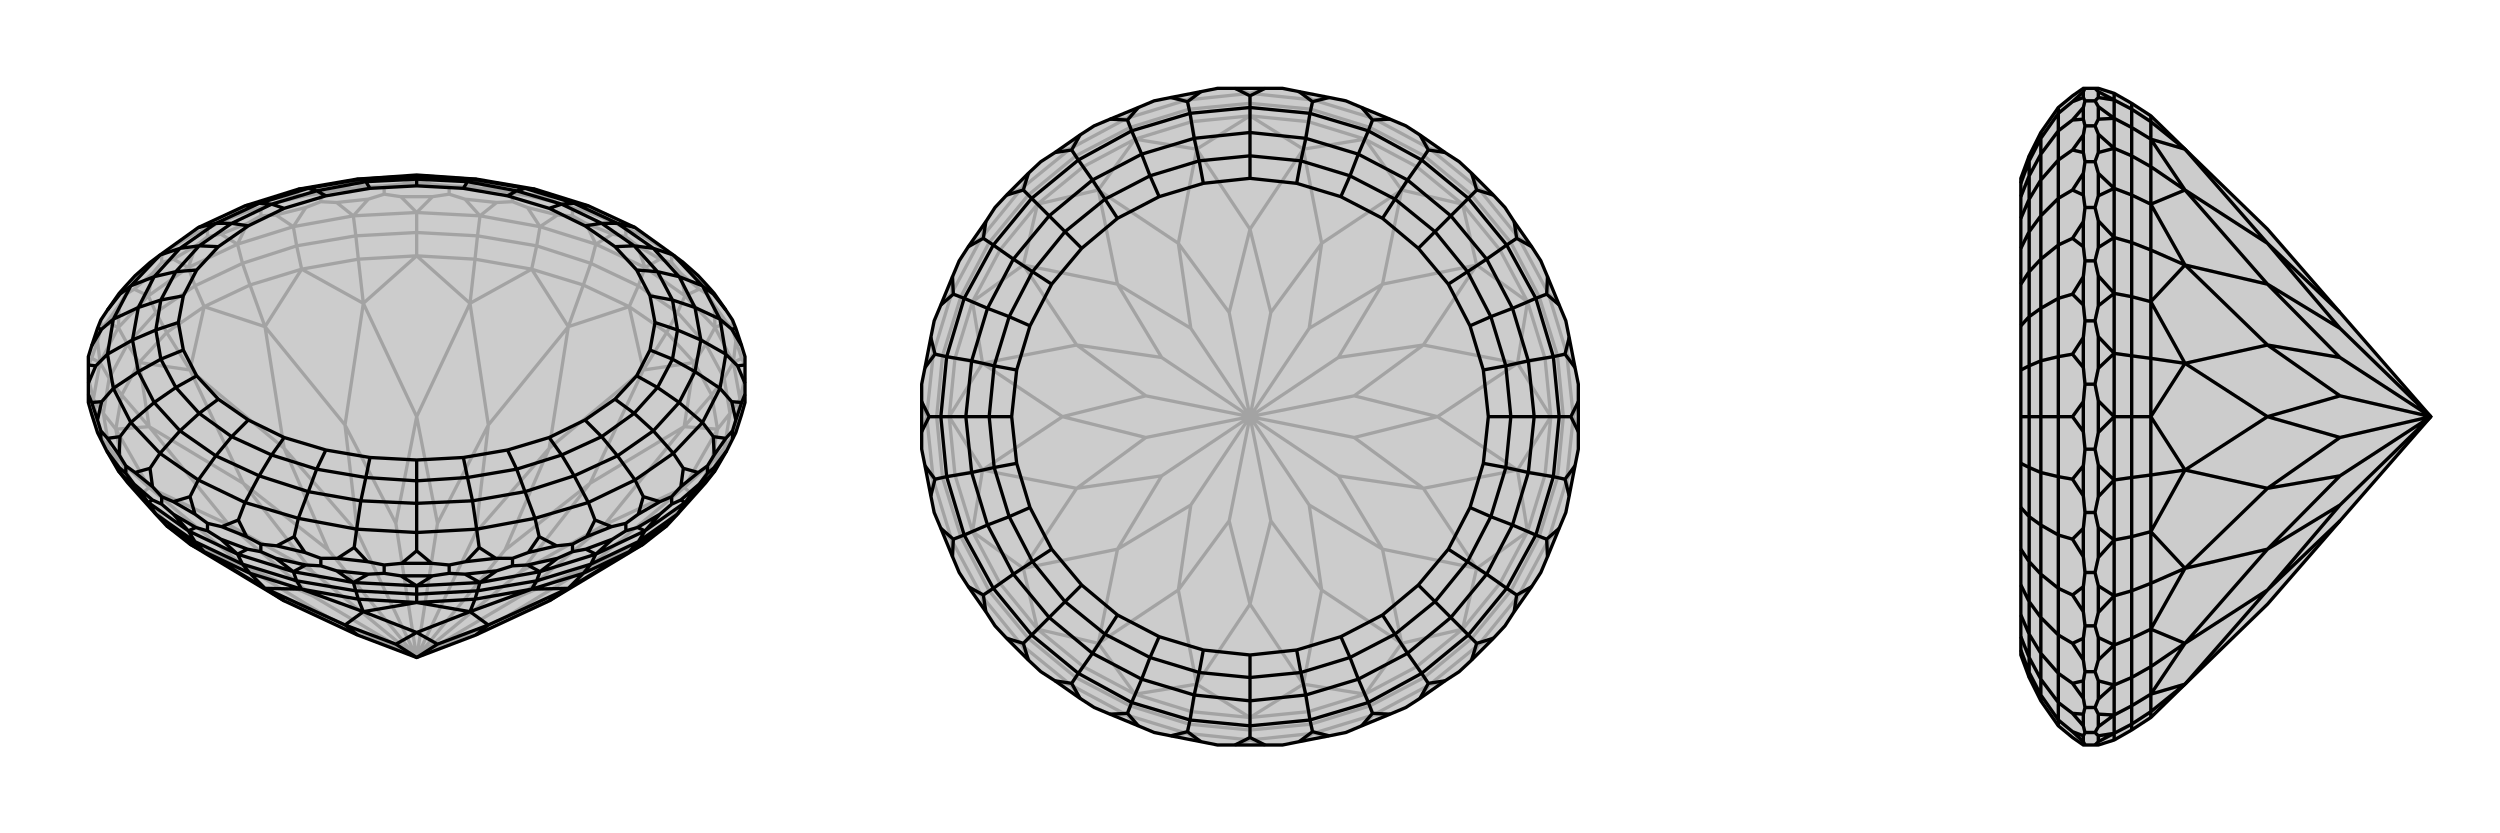 <svg xmlns="http://www.w3.org/2000/svg" viewBox="0 0 3000 1000">
    <g stroke="currentColor" stroke-width="4" fill="none" transform="translate(0 -51)">
        <path fill="currentColor" stroke="none" fill-opacity=".2" d="M238,324L294,298L358,278L428,266L500,261L572,266L642,278L706,298L762,324L808,357L820,366L838,382L849,394L857,403L871,423L879,435L883,445L890,466L894,479L894,489L894,511L894,524L894,534L890,548L883,570L879,578L872,592L858,616L847,630L813,668L800,682L772,704L659,772L571,813L500,840L429,813L341,772L228,704L200,682L187,668L153,630L142,616L128,592L121,578L117,570L110,548L106,534L106,524L106,511L106,489L106,479L110,466L117,445L121,435L129,423L143,403L151,394L162,382L180,366L192,357z" />
<path stroke-opacity=".2" d="M238,324L228,332M294,298L286,305M358,278L353,284M428,266L425,271M500,261L500,267M572,266L575,271M642,278L647,284M706,298L714,305M762,324L772,332M180,366L183,365M228,332L208,347M228,332L234,331M286,305L266,317M286,305L296,305M353,284L332,294M353,284L366,286M425,271L405,279M425,271L441,275M500,267L482,272M500,267L518,272M575,271L559,275M575,271L595,279M647,284L634,286M647,284L668,294M714,305L704,305M714,305L734,317M772,332L766,331M772,332L792,347M820,366L817,365M766,331L751,325M792,347L806,357M766,331L792,347M817,365L806,357M817,365L838,382M806,357L806,366M849,394L849,404M879,435L879,445M121,435L121,445M183,365L194,357M162,382L183,365M151,394L151,404M208,347L194,357M234,331L249,325M208,347L234,331M194,357L194,366M266,317L249,325M296,305L313,300M266,317L296,305M249,325L249,335M332,294L313,300M366,286L385,283M332,294L366,286M313,300L313,310M405,279L385,283M441,275L461,274M405,279L441,275M385,283L385,293M482,272L461,274M518,272L539,274M482,272L518,272M461,274L461,284M559,275L539,274M595,279L615,283M559,275L595,279M539,274L539,284M634,286L615,283M668,294L687,300M634,286L668,294M615,283L615,293M704,305L687,300M734,317L751,325M704,305L734,317M751,325L751,335M687,300L687,310M751,335L765,346M751,335L735,332M687,310L669,309M687,310L703,319M615,293L596,294M615,293L633,300M539,284L519,287M539,284L558,290M461,284L442,290M461,284L481,287M385,293L367,300M385,293L404,294M313,310L297,319M313,310L331,309M249,335L235,346M249,335L265,332M194,366L183,379M194,366L208,362M151,404L143,417M151,404L161,398M121,445L117,460M121,445L128,438M106,489L110,481M894,489L890,481M879,445L872,438M879,445L883,460M849,404L839,398M849,404L857,417M806,366L792,362M806,366L817,379M765,346L792,362M765,346L774,372M792,362L774,372M735,332L703,319M735,332L715,344M703,319L715,344M669,309L633,300M669,309L648,323M633,300L648,323M596,294L558,290M596,294L576,310M558,290L576,310M519,287L481,287M519,287L500,306M481,287L500,306M442,290L404,294M442,290L424,310M404,294L424,310M367,300L331,309M367,300L352,323M331,309L352,323M297,319L265,332M297,319L285,344M265,332L285,344M235,346L208,362M235,346L226,372M208,362L226,372M183,379L161,398M183,379L178,406M161,398L178,406M143,417L128,438M143,417L142,444M128,438L142,444M117,460L110,481M117,460L120,486M110,481L120,486M106,504L112,530M106,526L112,530M110,548L120,574M117,570L120,574M883,570L880,574M890,548L880,574M894,526L888,530M894,504L888,530M890,481L883,460M890,481L880,486M883,460L880,486M872,438L857,417M872,438L858,444M857,417L858,444M839,398L817,379M839,398L822,406M817,379L822,406M774,372L715,344M715,344L648,323M715,344L709,367M648,323L576,310M648,323L644,346M576,310L500,306M576,310L573,334M500,306L424,310M500,306L500,330M424,310L352,323M424,310L427,334M352,323L285,344M352,323L356,346M285,344L226,372M285,344L291,367M226,372L178,406M226,372L234,394M178,406L142,444M178,406L187,426M142,444L120,486M142,444L153,464M120,486L112,530M120,486L131,505M112,530L120,574M112,530L124,547M120,574L142,616M120,574L131,589M858,616L880,574M880,574L888,530M880,574L869,589M888,530L880,486M888,530L876,547M880,486L858,444M880,486L869,505M858,444L822,406M858,444L847,464M774,372L822,406M774,372L766,394M822,406L813,426M709,367L766,394M709,367L644,346M709,367L700,393M644,346L573,334M644,346L638,374M573,334L500,330M573,334L570,362M500,330L427,334M500,330L500,358M427,334L356,346M427,334L430,362M356,346L291,367M356,346L362,374M291,367L234,394M291,367L300,393M234,394L187,426M234,394L245,419M187,426L153,464M187,426L200,450M153,464L131,505M153,464L167,486M131,505L124,547M131,505L146,525M124,547L131,589M124,547L139,566M131,589L153,630M131,589L146,606M153,630L167,646M847,630L869,589M847,630L833,646M869,589L876,547M869,589L854,606M876,547L869,505M876,547L861,566M869,505L847,464M869,505L854,525M847,464L813,426M847,464L833,486M766,394L813,426M766,394L755,419M813,426L800,450M700,393L755,419M700,393L638,374M700,393L682,443M570,362L638,374M570,362L500,358M570,362L564,415M430,362L500,358M430,362L362,374M430,362L436,415M300,393L362,374M300,393L245,419M300,393L318,443M200,450L245,419M200,450L167,486M200,450L228,495M146,525L167,486M146,525L139,566M146,525L179,563M146,606L139,566M146,606L167,646M146,606L179,636M200,682L167,646M800,682L833,646M854,606L833,646M854,606L861,566M854,606L821,636M854,525L861,566M854,525L833,486M854,525L821,563M800,450L833,486M800,450L755,419M800,450L772,495M755,419L682,443M755,419L772,495M682,443L638,374M638,374L564,415M564,415L500,358M500,358L436,415M362,374L436,415M362,374L318,443M245,419L318,443M245,419L228,495M228,495L167,486M167,486L179,563M179,563L139,566M139,566L179,636M167,646L179,636M167,646L228,704M772,704L833,646M833,646L821,636M821,636L861,566M861,566L821,563M833,486L821,563M772,495L833,486M682,443L659,589M682,443L586,561M564,415L586,561M564,415L500,551M436,415L500,551M436,415L414,561M318,443L414,561M318,443L341,589M228,495L341,589M228,495L292,631M179,563L292,631M179,563L275,681M179,636L275,681M179,636L292,730M228,704L292,730M772,704L708,730M821,636L708,730M821,636L725,681M821,563L725,681M821,563L708,631M772,495L659,589M772,495L708,631M659,589L571,690M659,589L606,711M586,561L571,690M586,561L525,679M571,690L500,840M500,551L525,679M500,551L475,679M525,679L500,840M414,561L475,679M414,561L429,690M500,840L475,679M341,589L429,690M341,589L394,711M500,840L429,690M292,631L394,711M292,631L375,737M500,840L394,711M275,681L375,737M275,681L375,766M500,840L375,737M292,730L375,766M292,730L394,792M500,840L375,766M341,772L394,792M500,840L394,792M659,772L606,792M708,730L606,792M708,730L625,766M500,840L606,792M725,681L625,766M725,681L625,737M500,840L625,766M708,631L625,737M708,631L606,711M500,840L606,711M500,840L625,737" />
<path d="M238,324L294,298L358,278L428,266L500,261L572,266L642,278L706,298L762,324L808,357L820,366L838,382L849,394L857,403L871,423L879,435L883,445L890,466L894,479L894,489L894,511L894,524L894,534L890,548L883,570L879,578L872,592L858,616L847,630L813,668L800,682L772,704L659,772L571,813L500,840L429,813L341,772L228,704L200,682L187,668L153,630L142,616L128,592L121,578L117,570L110,548L106,534L106,524L106,511L106,489L106,479L110,466L117,445L121,435L129,423L143,403L151,394L162,382L180,366L192,357z" />
<path d="M192,595L180,613M157,558L144,575M136,517L122,533M129,476L115,490M136,434L122,446M157,394L144,404M843,394L856,404M864,434L878,446M871,476L885,490M864,517L878,533M843,558L856,575M808,595L820,613M762,627L772,647M706,654L714,675M642,673L647,695M572,686L575,708M500,690L500,712M428,686L425,708M358,673L353,695M238,627L228,647M294,654L286,675M192,595L238,627M192,595L157,558M192,595L216,568M157,558L136,517M157,558L185,534M136,517L129,476M136,517L166,497M129,476L136,434M129,476L159,459M136,434L157,394M136,434L166,420M157,394L192,357M157,394L185,383M192,357L216,349M238,324L259,319M294,298L311,295M358,278L370,277M428,266L433,266M500,261L500,262M572,266L567,266M642,278L630,277M706,298L689,295M762,324L741,319M808,357L843,394M808,357L784,349M843,394L864,434M843,394L815,383M864,434L871,476M864,434L834,420M871,476L864,517M871,476L841,459M864,517L843,558M864,517L834,497M843,558L808,595M843,558L815,534M808,595L762,627M808,595L784,568M762,627L706,654M762,627L741,598M706,654L642,673M706,654L689,622M642,673L572,686M642,673L630,641M572,686L500,690M572,686L567,652M500,690L428,686M500,690L500,655M428,686L358,673M428,686L433,652M358,673L294,654M358,673L370,641M294,654L238,627M238,627L259,598M294,654L311,622M216,568L259,598M216,568L185,534M216,568L239,547M185,534L166,497M185,534L211,516M166,497L159,459M166,497L193,482M159,459L166,420M159,459L187,447M166,420L185,383M166,420L193,411M185,383L216,349M185,383L211,377M216,349L259,319M216,349L239,346M259,319L311,295M259,319L278,319M311,295L370,277M311,295L326,296M370,277L433,266M370,277L380,280M433,266L500,262M433,266L439,269M500,262L567,266M500,262L500,266M567,266L630,277M567,266L561,269M630,277L689,295M630,277L620,280M689,295L741,319M689,295L674,296M741,319L784,349M741,319L722,319M784,349L815,383M784,349L761,346M815,383L834,420M815,383L789,377M834,420L841,459M834,420L807,411M841,459L834,497M841,459L813,447M834,497L815,534M834,497L807,482M815,534L784,568M815,534L789,516M784,568L741,598M784,568L761,547M741,598L689,622M741,598L722,575M689,622L630,641M689,622L674,597M630,641L567,652M630,641L620,614M567,652L500,655M567,652L561,624M500,655L433,652M500,655L500,628M433,652L370,641M433,652L439,624M370,641L311,622M370,641L380,614M311,622L259,598M259,598L278,575M311,622L326,597M239,547L278,575M239,547L211,516M239,547L262,530M211,516L193,482M211,516L236,502M193,482L187,447M193,482L220,471M187,447L193,411M187,447L214,438M193,411L211,377M193,411L220,406M211,377L239,346M211,377L236,375M239,346L278,319M239,346L262,347M278,319L326,296M278,319L298,322M326,296L380,280M326,296L341,301M380,280L439,269M380,280L391,286M439,269L500,266M439,269L444,277M500,266L561,269M500,266L500,274M561,269L620,280M561,269L556,277M620,280L674,296M620,280L609,286M674,296L722,319M674,296L659,301M722,319L761,346M722,319L702,322M761,346L789,377M761,346L738,347M789,377L807,411M789,377L764,375M807,411L813,447M807,411L780,406M813,447L807,482M813,447L786,438M807,482L789,516M807,482L780,471M789,516L761,547M789,516L764,502M761,547L722,575M761,547L738,530M722,575L674,597M722,575L702,555M674,597L620,614M674,597L659,576M620,614L561,624M620,614L609,591M561,624L500,628M561,624L556,600M500,628L439,624M500,628L500,603M439,624L380,614M439,624L444,600M380,614L326,597M380,614L391,591M278,575L326,597M278,575L298,555M326,597L341,576M262,530L298,555M262,530L236,502M236,502L220,471M220,471L214,438M214,438L220,406M220,406L236,375M236,375L262,347M262,347L298,322M298,322L341,301M341,301L391,286M391,286L444,277M444,277L500,274M500,274L556,277M556,277L609,286M609,286L659,301M659,301L702,322M702,322L738,347M738,347L764,375M764,375L780,406M780,406L786,438M786,438L780,471M780,471L764,502M764,502L738,530M738,530L702,555M702,555L659,576M659,576L609,591M609,591L556,600M556,600L500,603M500,603L444,600M444,600L391,591M391,591L341,576M298,555L341,576M228,647L208,653M228,647L234,668M180,613L183,635M180,613L162,618M144,575L143,597M144,575L129,577M122,533L117,555M122,533L110,534M115,490L106,511M115,490L106,489M122,446L110,466M122,446L117,445M144,404L129,423M144,404L143,403M856,404L857,403M856,404L871,423M878,446L883,445M878,446L890,466M885,490L894,489M885,490L894,511M878,533L890,534M878,533L883,555M856,575L871,577M856,575L857,597M820,613L838,618M820,613L817,635M772,647L792,653M772,647L766,668M714,675L734,683M714,675L704,695M647,695L668,706M647,695L634,714M575,708L595,721M575,708L559,725M500,712L518,727M500,712L482,727M425,708L441,725M425,708L405,721M353,695L366,714M353,695L332,706M286,675L296,695M286,675L266,683M890,534L894,524M883,555L879,568M890,534L883,555M871,577L879,568M857,597L849,610M871,577L857,597M879,568L879,578M838,618L849,610M817,635L806,647M838,618L817,635M849,610L849,619M792,653L806,647M766,668L751,679M792,653L766,668M806,647L806,656M734,683L751,679M704,695L687,704M734,683L704,695M751,679L751,688M668,706L687,704M634,714L615,721M668,706L634,714M687,704L687,713M595,721L615,721M559,725L539,729M595,721L559,725M615,721L615,730M518,727L539,729M482,727L461,729M518,727L482,727M539,729L539,739M441,725L461,729M405,721L385,721M441,725L405,721M461,729L461,739M366,714L385,721M332,706L313,704M366,714L332,706M385,721L385,730M296,695L313,704M266,683L249,679M296,695L266,683M313,704L313,713M208,653L194,647M234,668L249,679M208,653L234,668M249,679L249,688M183,635L194,647M162,618L151,610M183,635L162,618M194,647L194,656M143,597L151,610M129,577L121,568M143,597L129,577M151,610L151,619M117,555L121,568M110,534L106,524M117,555L110,534M121,568L121,578M151,619L161,632M151,619L143,612M194,656L208,668M194,656L183,651M249,688L265,698M249,688L235,684M313,713L331,721M313,713L297,710M385,730L404,736M385,730L367,729M461,739L481,742M461,739L442,740M539,739L558,740M539,739L519,742M615,730L633,729M615,730L596,736M687,713L703,710M687,713L669,721M751,688L765,684M751,688L735,698M806,656L817,651M806,656L792,668M849,619L857,612M849,619L839,632M128,592L143,612M143,612L142,616M161,632L183,651M161,632L178,654M183,651L178,654M208,668L235,684M208,668L226,688M235,684L226,688M265,698L297,710M265,698L285,716M297,710L285,716M331,721L367,729M331,721L352,737M367,729L352,737M404,736L442,740M404,736L424,750M442,740L424,750M481,742L519,742M481,742L500,754M519,742L500,754M558,740L596,736M558,740L576,750M596,736L576,750M633,729L669,721M633,729L648,737M669,721L648,737M703,710L735,698M703,710L715,716M735,698L715,716M765,684L792,668M765,684L774,688M792,668L774,688M817,651L839,632M817,651L822,654M839,632L822,654M857,612L872,592M857,612L858,616M142,616L178,654M178,654L226,688M178,654L187,668M226,688L285,716M226,688L234,701M285,716L352,737M285,716L291,728M352,737L424,750M352,737L356,748M424,750L500,754M424,750L427,760M500,754L576,750M500,754L500,764M576,750L648,737M576,750L573,760M648,737L715,716M648,737L644,748M715,716L774,688M715,716L709,728M774,688L822,654M774,688L766,701M822,654L858,616M822,654L813,668M187,668L234,701M234,701L291,728M234,701L245,713M291,728L356,748M291,728L300,739M356,748L427,760M356,748L362,758M427,760L500,764M427,760L430,770M500,764L573,760M500,764L500,774M573,760L644,748M573,760L570,770M644,748L709,728M644,748L638,758M709,728L766,701M709,728L700,739M766,701L813,668M766,701L755,713M200,682L245,713M300,739L245,713M300,739L362,758M300,739L318,757M430,770L362,758M430,770L500,774M430,770L436,785M570,770L500,774M570,770L638,758M570,770L564,785M700,739L638,758M700,739L755,713M700,739L682,757M800,682L755,713M245,713L228,704M245,713L318,757M318,757L362,758M362,758L436,785M436,785L500,774M500,774L564,785M638,758L564,785M638,758L682,757M755,713L682,757M755,713L772,704M318,757L341,772M318,757L414,801M436,785L414,801M436,785L500,810M564,785L500,810M564,785L586,801M682,757L586,801M682,757L659,772M414,801L429,813M414,801L475,824M500,810L475,824M500,810L525,824M500,840L475,824M586,801L525,824M586,801L571,813M500,840L525,824" />
    </g>
    <g stroke="currentColor" stroke-width="4" fill="none" transform="translate(1000 0)">
        <path fill="currentColor" stroke="none" fill-opacity=".2" d="M518,106L539,106L559,110L595,117L615,121L634,129L668,143L687,151L704,162L734,183L751,194L766,208L792,234L806,249L817,266L838,296L849,313L857,332L871,366L879,385L883,405L890,441L894,461L894,482L894,518L894,539L890,559L883,595L879,615L871,634L857,668L849,687L838,704L817,734L806,751L792,766L766,792L751,806L734,817L704,838L687,849L668,857L634,871L615,879L595,883L559,890L539,894L518,894L482,894L461,894L441,890L405,883L385,879L366,871L332,857L313,849L296,838L266,817L249,806L234,792L208,766L194,751L183,734L162,704L151,687L143,668L129,634L121,615L117,595L110,559L106,539L106,518L106,482L106,461L110,441L117,405L121,385L129,366L143,332L151,313L162,296L183,266L194,249L208,234L234,208L249,194L266,183L296,162L313,151L332,143L366,129L385,121L405,117L441,110L461,106L482,106z" />
<path stroke-opacity=".2" d="M481,106L500,112M519,106L500,112M442,110L424,120M404,117L424,120M367,128L352,142M331,143L352,142M297,161L285,178M265,183L285,178M235,208L226,226M208,235L226,226M183,265L178,285M161,297L178,285M143,331L142,352M128,367L142,352M117,404L120,424M110,442L120,424M106,481L112,500M106,519L112,500M110,558L120,576M117,596L120,576M128,633L142,648M143,669L142,648M161,703L178,715M183,735L178,715M208,765L226,774M235,792L226,774M265,817L285,822M297,839L285,822M331,857L352,858M367,872L352,858M404,883L424,880M442,890L424,880M481,894L500,888M519,894L500,888M558,890L576,880M596,883L576,880M633,872L648,858M669,857L648,858M703,839L715,822M735,817L715,822M765,792L774,774M792,765L774,774M817,735L822,715M839,703L822,715M857,669L858,648M872,633L858,648M883,596L880,576M890,558L880,576M894,519L888,500M894,481L888,500M890,442L880,424M883,404L880,424M872,367L858,352M857,331L858,352M839,297L822,285M817,265L822,285M792,235L774,226M765,208L774,226M735,183L715,178M703,161L715,178M669,143L648,142M633,128L648,142M596,117L576,120M558,110L576,120M500,112L424,120M424,120L352,142M424,120L427,131M352,142L285,178M352,142L356,153M285,178L226,226M285,178L291,187M226,226L178,285M226,226L234,234M178,285L142,352M178,285L187,291M142,352L120,424M142,352L153,356M120,424L112,500M120,424L131,427M112,500L120,576M112,500L124,500M120,576L142,648M120,576L131,573M142,648L178,715M142,648L153,644M178,715L226,774M178,715L187,709M226,774L285,822M226,774L234,766M285,822L352,858M285,822L291,813M352,858L424,880M352,858L356,847M424,880L500,888M424,880L427,869M500,888L576,880M500,888L500,876M576,880L648,858M576,880L573,869M648,858L715,822M648,858L644,847M715,822L774,774M715,822L709,813M774,774L822,715M774,774L766,766M822,715L858,648M822,715L813,709M858,648L880,576M858,648L847,644M880,576L888,500M880,576L869,573M888,500L880,424M888,500L876,500M880,424L858,352M880,424L869,427M858,352L822,285M858,352L847,356M822,285L774,226M822,285L813,291M774,226L715,178M774,226L766,234M715,178L648,142M715,178L709,187M648,142L576,120M648,142L644,153M500,112L576,120M500,112L500,124M576,120L573,131M427,131L500,124M427,131L356,153M427,131L430,146M356,153L291,187M356,153L362,167M291,187L234,234M291,187L300,200M234,234L187,291M234,234L245,245M187,291L153,356M187,291L200,300M153,356L131,427M153,356L167,362M131,427L124,500M131,427L146,430M124,500L131,573M124,500L139,500M131,573L153,644M131,573L146,570M153,644L187,709M153,644L167,638M187,709L234,766M187,709L200,700M234,766L291,813M234,766L245,755M291,813L356,847M291,813L300,800M356,847L427,869M356,847L362,833M427,869L500,876M427,869L430,854M500,876L573,869M500,876L500,861M573,869L644,847M573,869L570,854M644,847L709,813M644,847L638,833M709,813L766,766M709,813L700,800M766,766L813,709M766,766L755,755M813,709L847,644M813,709L800,700M847,644L869,573M847,644L833,638M869,573L876,500M869,573L854,570M876,500L869,427M876,500L861,500M869,427L847,356M869,427L854,430M847,356L813,291M847,356L833,362M813,291L766,234M813,291L800,300M766,234L709,187M766,234L755,245M709,187L644,153M709,187L700,200M644,153L573,131M644,153L638,167M500,124L573,131M500,124L500,139M573,131L570,146M430,146L500,139M430,146L362,167M430,146L436,179M300,200L362,167M300,200L245,245M300,200L318,228M200,300L245,245M200,300L167,362M200,300L228,318M146,430L167,362M146,430L139,500M146,430L179,436M146,570L139,500M146,570L167,638M146,570L179,564M200,700L167,638M200,700L245,755M200,700L228,682M300,800L245,755M300,800L362,833M300,800L318,772M430,854L362,833M430,854L500,861M430,854L436,821M570,854L500,861M570,854L638,833M570,854L564,821M700,800L638,833M700,800L755,755M700,800L682,772M800,700L755,755M800,700L833,638M800,700L772,682M854,570L833,638M854,570L861,500M854,570L821,564M854,430L861,500M854,430L833,362M854,430L821,436M800,300L833,362M800,300L755,245M800,300L772,318M700,200L755,245M700,200L638,167M700,200L682,228M570,146L638,167M570,146L500,139M570,146L564,179M500,139L436,179M500,139L564,179M436,179L362,167M362,167L318,228M318,228L245,245M245,245L228,318M167,362L228,318M167,362L179,436M139,500L179,436M139,500L179,564M179,564L167,638M167,638L228,682M228,682L245,755M245,755L318,772M362,833L318,772M362,833L436,821M500,861L436,821M500,861L564,821M564,821L638,833M638,833L682,772M682,772L755,755M755,755L772,682M833,638L772,682M833,638L821,564M861,500L821,564M861,500L821,436M821,436L833,362M833,362L772,318M772,318L755,245M755,245L682,228M638,167L682,228M564,179L638,167M436,179L500,275M436,179L414,292M318,228L414,292M318,228L341,341M228,318L341,341M228,318L292,414M179,436L292,414M179,436L275,500M179,564L275,500M179,564L292,586M228,682L292,586M228,682L341,659M318,772L341,659M318,772L414,708M436,821L414,708M436,821L500,725M564,821L500,725M564,821L586,708M682,772L586,708M682,772L659,659M772,682L659,659M772,682L708,586M821,564L708,586M821,564L725,500M821,436L725,500M821,436L708,414M772,318L708,414M772,318L659,341M682,228L659,341M682,228L586,292M564,179L500,275M564,179L586,292M500,275L475,375M500,275L525,375M414,292L475,375M414,292L429,394M475,375L500,500M341,341L429,394M341,341L394,429M429,394L500,500M292,414L394,429M292,414L375,475M500,500L394,429M275,500L375,475M275,500L375,525M500,500L375,475M292,586L375,525M292,586L394,571M500,500L375,525M341,659L394,571M341,659L429,606M500,500L394,571M414,708L429,606M414,708L475,625M500,500L429,606M500,725L475,625M500,725L525,625M500,500L475,625M586,708L525,625M586,708L571,606M500,500L525,625M659,659L571,606M659,659L606,571M500,500L571,606M708,586L606,571M708,586L625,525M500,500L606,571M725,500L625,525M725,500L625,475M500,500L625,525M708,414L625,475M708,414L606,429M500,500L625,475M659,341L606,429M659,341L571,394M500,500L606,429M586,292L571,394M586,292L525,375M500,500L525,375M500,500L571,394" />
<path d="M518,106L539,106L559,110L595,117L615,121L634,129L668,143L687,151L704,162L734,183L751,194L766,208L792,234L806,249L817,266L838,296L849,313L857,332L871,366L879,385L883,405L890,441L894,461L894,482L894,518L894,539L890,559L883,595L879,615L871,634L857,668L849,687L838,704L817,734L806,751L792,766L766,792L751,806L734,817L704,838L687,849L668,857L634,871L615,879L595,883L559,890L539,894L518,894L482,894L461,894L441,890L405,883L385,879L366,871L332,857L313,849L296,838L266,817L249,806L234,792L208,766L194,751L183,734L162,704L151,687L143,668L129,634L121,615L117,595L110,559L106,539L106,518L106,482L106,461L110,441L117,405L121,385L129,366L143,332L151,313L162,296L183,266L194,249L208,234L234,208L249,194L266,183L296,162L313,151L332,143L366,129L385,121L405,117L441,110L461,106L482,106z" />
<path d="M428,864L425,878M358,843L353,856M294,808L286,820M238,762L228,772M192,706L180,714M157,642L144,647M136,572L122,575M129,500L115,500M136,428L122,425M157,358L144,353M192,294L180,286M238,238L228,228M294,192L286,180M358,157L353,144M428,136L425,122M500,129L500,115M572,136L575,122M642,157L647,144M706,192L714,180M762,238L772,228M808,294L820,286M843,358L856,353M864,428L878,425M871,500L885,500M864,572L878,575M843,642L856,647M808,706L820,714M762,762L772,772M706,808L714,820M642,843L647,856M500,871L500,885M572,864L575,878M428,864L500,871M428,864L358,843M428,864L433,834M358,843L294,808M358,843L370,815M294,808L238,762M294,808L311,784M238,762L192,706M238,762L259,741M192,706L157,642M192,706L216,689M157,642L136,572M157,642L185,630M136,572L129,500M136,572L166,567M129,500L136,428M129,500L159,500M136,428L157,358M136,428L166,433M157,358L192,294M157,358L185,370M192,294L238,238M192,294L216,311M238,238L294,192M238,238L259,259M294,192L358,157M294,192L311,216M358,157L428,136M358,157L370,185M428,136L500,129M428,136L433,166M500,129L572,136M500,129L500,159M572,136L642,157M572,136L567,166M642,157L706,192M642,157L630,185M706,192L762,238M706,192L689,216M762,238L808,294M762,238L741,259M808,294L843,358M808,294L784,311M843,358L864,428M843,358L815,370M864,428L871,500M864,428L834,433M871,500L864,572M871,500L841,500M864,572L843,642M864,572L834,567M843,642L808,706M843,642L815,630M808,706L762,762M808,706L784,689M762,762L706,808M762,762L741,741M706,808L642,843M706,808L689,784M642,843L572,864M642,843L630,815M572,864L500,871M500,871L500,841M572,864L567,834M433,834L500,841M433,834L370,815M433,834L439,807M370,815L311,784M370,815L380,789M311,784L259,741M311,784L326,761M259,741L216,689M259,741L278,722M216,689L185,630M216,689L239,674M185,630L166,567M185,630L211,620M166,567L159,500M166,567L193,561M159,500L166,433M159,500L187,500M166,433L185,370M166,433L193,439M185,370L216,311M185,370L211,380M216,311L259,259M216,311L239,326M259,259L311,216M259,259L278,278M311,216L370,185M311,216L326,239M370,185L433,166M370,185L380,211M433,166L500,159M433,166L439,193M500,159L567,166M500,159L500,187M567,166L630,185M567,166L561,193M630,185L689,216M630,185L620,211M689,216L741,259M689,216L674,239M741,259L784,311M741,259L722,278M784,311L815,370M784,311L761,326M815,370L834,433M815,370L789,380M834,433L841,500M834,433L807,439M841,500L834,567M841,500L813,500M834,567L815,630M834,567L807,561M815,630L784,689M815,630L789,620M784,689L741,741M784,689L761,674M741,741L689,784M741,741L722,722M689,784L630,815M689,784L674,761M630,815L567,834M630,815L620,789M567,834L500,841M500,841L500,813M567,834L561,807M439,807L500,813M439,807L380,789M439,807L444,780M380,789L326,761M380,789L391,764M326,761L278,722M326,761L341,738M278,722L239,674M278,722L298,702M239,674L211,620M239,674L262,659M211,620L193,561M211,620L236,609M193,561L187,500M193,561L220,556M187,500L193,439M187,500L214,500M193,439L211,380M193,439L220,444M211,380L239,326M211,380L236,391M239,326L278,278M239,326L262,341M278,278L326,239M278,278L298,298M326,239L380,211M326,239L341,262M380,211L439,193M380,211L391,236M439,193L500,187M439,193L444,220M500,187L561,193M500,187L500,214M561,193L620,211M561,193L556,220M620,211L674,239M620,211L609,236M674,239L722,278M674,239L659,262M722,278L761,326M722,278L702,298M761,326L789,380M761,326L738,341M789,380L807,439M789,380L764,391M807,439L813,500M807,439L780,444M813,500L807,561M813,500L786,500M807,561L789,620M807,561L780,556M789,620L761,674M789,620L764,609M761,674L722,722M761,674L738,659M722,722L674,761M722,722L702,702M674,761L620,789M674,761L659,738M620,789L561,807M620,789L609,764M500,813L561,807M500,813L500,786M561,807L556,780M444,780L500,786M444,780L391,764M391,764L341,738M341,738L298,702M298,702L262,659M262,659L236,609M236,609L220,556M220,556L214,500M214,500L220,444M220,444L236,391M236,391L262,341M262,341L298,298M298,298L341,262M341,262L391,236M391,236L444,220M444,220L500,214M500,214L556,220M556,220L609,236M609,236L659,262M659,262L702,298M702,298L738,341M738,341L764,391M764,391L780,444M780,444L786,500M786,500L780,556M780,556L764,609M764,609L738,659M738,659L702,702M702,702L659,738M659,738L609,764M609,764L556,780M500,786L556,780M500,885L482,894M500,885L518,894M425,878L441,890M425,878L405,883M353,856L366,871M353,856L332,857M286,820L296,838M286,820L266,817M228,772L234,792M228,772L208,766M180,714L183,734M180,714L162,704M144,647L143,668M144,647L129,634M122,575L117,595M122,575L110,559M115,500L106,518M115,500L106,482M122,425L110,441M122,425L117,405M144,353L129,366M144,353L143,332M180,286L162,296M180,286L183,266M228,228L208,234M228,228L234,208M286,180L266,183M286,180L296,162M353,144L332,143M353,144L366,129M425,122L405,117M425,122L441,110M500,115L482,106M500,115L518,106M575,122L559,110M575,122L595,117M647,144L634,129M647,144L668,143M714,180L704,162M714,180L734,183M772,228L766,208M772,228L792,234M820,286L817,266M820,286L838,296M856,353L857,332M856,353L871,366M878,425L883,405M878,425L890,441M885,500L894,482M885,500L894,518M878,575L890,559M878,575L883,595M856,647L871,634M856,647L857,668M820,714L838,704M820,714L817,734M772,772L792,766M772,772L766,792M714,820L734,817M714,820L704,838M647,856L668,857M647,856L634,871M575,878L595,883M575,878L559,890" />
    </g>
    <g stroke="currentColor" stroke-width="4" fill="none" transform="translate(2000 0)">
        <path fill="currentColor" stroke="none" fill-opacity=".2" d="M449,159L435,187L425,214L425,220L425,236L425,262L425,298L425,341L425,391L425,444L425,500L425,556L425,609L425,659L425,702L425,738L425,764L425,780L425,786L435,813L449,841L470,871L487,885L500,894L502,894L514,894L518,894L537,888L558,876L581,861L622,821L721,725L808,625L917,500L808,375L721,275L622,179L581,139L558,124L537,112L518,106L514,106L502,106L500,106L487,115L470,129z" />
<path stroke-opacity=".2" d="M470,864L487,878M470,843L487,856M470,808L487,820M470,762L487,772M470,706L487,714M470,642L487,647M470,572L487,575M470,500L487,500M470,428L487,425M470,358L487,353M470,294L487,286M470,238L487,228M470,192L487,180M470,157L487,144M470,136L487,122M470,864L470,871M470,864L470,843M470,864L449,834M470,843L470,808M470,843L449,815M470,808L470,762M470,808L449,784M470,762L470,706M470,762L449,741M470,706L470,642M470,706L449,689M470,642L470,572M470,642L449,630M470,572L470,500M470,572L449,567M470,500L470,428M470,500L449,500M470,428L470,358M470,428L449,433M470,358L470,294M470,358L449,370M470,294L470,238M470,294L449,311M470,238L470,192M470,238L449,259M470,192L470,157M470,192L449,216M470,157L470,136M470,157L449,185M470,136L470,129M470,136L449,166M449,834L449,841M449,834L449,815M449,834L435,807M449,815L449,784M449,815L435,789M449,784L449,741M449,784L435,761M449,741L449,689M449,741L435,722M449,689L449,630M449,689L435,674M449,630L449,567M449,630L435,620M449,567L449,500M449,567L435,561M449,500L449,433M449,500L435,500M449,433L449,370M449,433L435,439M449,370L449,311M449,370L435,380M449,311L449,259M449,311L435,326M449,259L449,216M449,259L435,278M449,216L449,185M449,216L435,239M449,185L449,166M449,185L435,211M449,166L449,159M449,166L435,193M435,807L435,813M435,807L435,789M435,807L425,780M435,789L435,761M435,789L425,764M435,761L435,722M435,761L425,738M435,722L435,674M435,722L425,702M435,674L435,620M435,674L425,659M435,620L435,561M435,620L425,609M435,561L435,500M435,561L425,556M435,500L435,439M435,500L425,500M435,439L435,380M435,439L425,444M435,380L435,326M435,380L425,391M435,326L435,278M435,326L425,341M435,278L435,239M435,278L425,298M435,239L435,211M435,239L425,262M435,211L435,193M435,211L425,236M435,193L435,187M435,193L425,220M487,878L500,890M487,878L500,883M487,856L500,871M487,856L500,857M487,820L500,838M487,820L500,817M487,772L500,792M487,772L500,766M487,714L500,734M487,714L500,704M487,647L500,668M487,647L500,634M487,575L500,595M487,575L500,559M487,500L500,518M487,500L500,482M487,425L500,441M487,425L500,405M487,353L500,366M487,353L500,332M487,286L500,296M487,286L500,266M487,228L500,234M487,228L500,208M487,180L500,183M487,180L500,162M487,144L500,143M487,144L500,129M487,122L500,117M487,122L500,110M500,890L502,894M500,883L502,879M500,890L500,883M500,871L502,879M500,857L502,849M500,871L500,857M502,879L514,879M500,838L502,849M500,817L502,806M500,838L500,817M502,849L514,849M500,792L502,806M500,766L502,751M500,792L500,766M502,806L514,806M500,734L502,751M500,704L502,687M500,734L500,704M502,751L514,751M500,668L502,687M500,634L502,615M500,668L500,634M502,687L514,687M500,595L502,615M500,559L502,539M500,595L500,559M502,615L514,615M500,518L502,539M500,482L502,461M500,518L500,482M502,539L514,539M500,441L502,461M500,405L502,385M500,441L500,405M502,461L514,461M500,366L502,385M500,332L502,313M500,366L500,332M502,385L514,385M500,296L502,313M500,266L502,249M500,296L500,266M502,313L514,313M500,234L502,249M500,208L502,194M500,234L500,208M502,249L514,249M500,183L502,194M500,162L502,151M500,183L500,162M502,194L514,194M500,143L502,151M500,129L502,121M500,143L500,129M502,151L514,151M500,117L502,121M500,110L502,106M500,117L500,110M502,121L514,121M514,106L518,110M514,121L518,128M514,121L518,117M514,151L518,161M514,151L518,143M514,194L518,208M514,194L518,183M514,249L518,265M514,249L518,235M514,313L518,331M514,313L518,297M514,385L518,404M514,385L518,367M514,461L518,481M514,461L518,442M514,539L518,558M514,539L518,519M514,615L518,633M514,615L518,596M514,687L518,703M514,687L518,669M514,751L518,765M514,751L518,735M514,806L518,817M514,806L518,792M514,849L518,857M514,849L518,839M514,879L518,883M514,879L518,872M514,894L518,890M518,110L518,117M518,110L537,120M518,117L537,120M518,128L518,143M518,128L537,142M518,143L537,142M518,161L518,183M518,161L537,178M518,183L537,178M518,208L518,235M518,208L537,226M518,235L537,226M518,265L518,297M518,265L537,285M518,297L537,285M518,331L518,367M518,331L537,352M518,367L537,352M518,404L518,442M518,404L537,424M518,442L537,424M518,481L518,519M518,481L537,500M518,519L537,500M518,558L518,596M518,558L537,576M518,596L537,576M518,633L518,669M518,633L537,648M518,669L537,648M518,703L518,735M518,703L537,715M518,735L537,715M518,765L518,792M518,765L537,774M518,792L537,774M518,817L518,839M518,817L537,822M518,839L537,822M518,857L518,872M518,857L537,858M518,872L537,858M518,883L518,890M518,883L537,880M518,890L537,880M537,112L537,120M537,120L537,142M537,120L558,131M537,142L537,178M537,142L558,153M537,178L537,226M537,178L558,187M537,226L537,285M537,226L558,234M537,285L537,352M537,285L558,291M537,352L537,424M537,352L558,356M537,424L537,500M537,424L558,427M537,500L537,576M537,500L558,500M537,576L537,648M537,576L558,573M537,648L537,715M537,648L558,644M537,715L537,774M537,715L558,709M537,774L537,822M537,774L558,766M537,822L537,858M537,822L558,813M537,858L537,880M537,858L558,847M537,880L537,888M537,880L558,869M558,131L558,124M558,131L558,153M558,131L581,146M558,153L558,187M558,153L581,167M558,187L558,234M558,187L581,200M558,234L558,291M558,234L581,245M558,291L558,356M558,291L581,300M558,356L558,427M558,356L581,362M558,427L558,500M558,427L581,430M558,500L558,573M558,500L581,500M558,573L558,644M558,573L581,570M558,644L558,709M558,644L581,638M558,709L558,766M558,709L581,700M558,766L558,813M558,766L581,755M558,813L558,847M558,813L581,800M558,847L558,869M558,847L581,833M558,869L558,876M558,869L581,854M581,146L581,139M581,146L581,167M581,146L622,179M581,200L581,167M581,200L581,245M581,200L622,228M581,300L581,245M581,300L581,362M581,300L622,318M581,430L581,362M581,430L581,500M581,430L622,436M581,570L581,500M581,570L581,638M581,570L622,564M581,700L581,638M581,700L581,755M581,700L622,682M581,800L581,755M581,800L581,833M581,800L622,772M581,854L581,833M581,854L581,861M581,854L622,821M622,179L581,167M581,167L622,228M622,228L581,245M581,245L622,318M581,362L622,318M581,362L622,436M581,500L622,436M581,500L622,564M622,564L581,638M581,638L622,682M622,682L581,755M581,755L622,772M581,833L622,772M581,833L622,821M622,179L721,292M622,228L721,292M622,228L721,341M622,318L721,341M622,318L721,414M622,436L721,414M622,436L721,500M622,564L721,500M622,564L721,586M622,682L721,586M622,682L721,659M622,772L721,659M622,772L721,708M622,821L721,708M721,292L808,375M721,292L808,394M721,341L808,394M721,341L808,429M808,394L917,500M721,414L808,429M721,414L808,475M917,500L808,429M721,500L808,475M721,500L808,525M917,500L808,475M721,586L808,525M721,586L808,571M917,500L808,525M721,659L808,571M721,659L808,606M917,500L808,571M721,708L808,606M721,708L808,625M917,500L808,606" />
<path d="M449,159L435,187L425,214L425,220L425,236L425,262L425,298L425,341L425,391L425,444L425,500L425,556L425,609L425,659L425,702L425,738L425,764L425,780L425,786L435,813L449,841L470,871L487,885L500,894L502,894L514,894L518,894L537,888L558,876L581,861L622,821L721,725L808,625L917,500L808,375L721,275L622,179L581,139L558,124L537,112L518,106L514,106L502,106L500,106L487,115L470,129z" />
<path d="M470,136L487,122M470,157L487,144M470,192L487,180M470,238L487,228M470,294L487,286M470,358L487,353M470,428L487,425M470,500L487,500M470,572L487,575M470,642L487,647M470,706L487,714M470,762L487,772M470,808L487,820M470,843L487,856M470,864L487,878M470,129L470,136M470,136L470,157M470,136L449,166M470,157L470,192M470,157L449,185M470,192L470,238M470,192L449,216M470,238L470,294M470,238L449,259M470,294L470,358M470,294L449,311M470,358L470,428M470,358L449,370M470,428L470,500M470,428L449,433M470,500L470,572M470,500L449,500M470,572L470,642M470,572L449,567M470,642L470,706M470,642L449,630M470,706L470,762M470,706L449,689M470,762L470,808M470,762L449,741M470,808L470,843M470,808L449,784M470,843L470,864M470,843L449,815M470,864L470,871M470,864L449,834M449,159L449,166M449,166L449,185M449,166L435,193M449,185L449,216M449,185L435,211M449,216L449,259M449,216L435,239M449,259L449,311M449,259L435,278M449,311L449,370M449,311L435,326M449,370L449,433M449,370L435,380M449,433L449,500M449,433L435,439M449,500L449,567M449,500L435,500M449,567L449,630M449,567L435,561M449,630L449,689M449,630L435,620M449,689L449,741M449,689L435,674M449,741L449,784M449,741L435,722M449,784L449,815M449,784L435,761M449,815L449,834M449,815L435,789M449,834L449,841M449,834L435,807M435,187L435,193M435,193L435,211M435,193L425,220M435,211L435,239M435,211L425,236M435,239L435,278M435,239L425,262M435,278L435,326M435,278L425,298M435,326L435,380M435,326L425,341M435,380L435,439M435,380L425,391M435,439L435,500M435,439L425,444M435,500L435,561M435,500L425,500M435,561L435,620M435,561L425,556M435,620L435,674M435,620L425,609M435,674L435,722M435,674L425,659M435,722L435,761M435,722L425,702M435,761L435,789M435,761L425,738M435,789L435,807M435,789L425,764M435,813L435,807M435,807L425,780M487,122L500,110M487,122L500,117M487,144L500,129M487,144L500,143M487,180L500,162M487,180L500,183M487,228L500,208M487,228L500,234M487,286L500,266M487,286L500,296M487,353L500,332M487,353L500,366M487,425L500,405M487,425L500,441M487,500L500,482M487,500L500,518M487,575L500,559M487,575L500,595M487,647L500,634M487,647L500,668M487,714L500,704M487,714L500,734M487,772L500,766M487,772L500,792M487,820L500,817M487,820L500,838M487,856L500,857M487,856L500,871M487,878L500,883M487,878L500,890M500,110L502,106M500,117L502,121M500,110L500,117M500,129L502,121M500,143L502,151M500,129L500,143M502,121L514,121M500,162L502,151M500,183L502,194M500,162L500,183M502,151L514,151M500,208L502,194M500,234L502,249M500,208L500,234M502,194L514,194M500,266L502,249M500,296L502,313M500,266L500,296M502,249L514,249M500,332L502,313M500,366L502,385M500,332L500,366M502,313L514,313M500,405L502,385M500,441L502,461M500,405L500,441M502,385L514,385M500,482L502,461M500,518L502,539M500,482L500,518M502,461L514,461M500,559L502,539M500,595L502,615M500,559L500,595M502,539L514,539M500,634L502,615M500,668L502,687M500,634L500,668M502,615L514,615M500,704L502,687M500,734L502,751M500,704L500,734M502,687L514,687M500,766L502,751M500,792L502,806M500,766L500,792M502,751L514,751M500,817L502,806M500,838L502,849M500,817L500,838M502,806L514,806M500,857L502,849M500,871L502,879M500,857L500,871M502,849L514,849M500,883L502,879M500,890L502,894M500,883L500,890M502,879L514,879M514,894L518,890M514,879L518,872M514,879L518,883M514,849L518,839M514,849L518,857M514,806L518,792M514,806L518,817M514,751L518,735M514,751L518,765M514,687L518,669M514,687L518,703M514,615L518,596M514,615L518,633M514,539L518,519M514,539L518,558M514,461L518,442M514,461L518,481M514,385L518,367M514,385L518,404M514,313L518,297M514,313L518,331M514,249L518,235M514,249L518,265M514,194L518,183M514,194L518,208M514,151L518,143M514,151L518,161M514,121L518,117M514,121L518,128M514,106L518,110M518,890L518,883M518,890L537,880M518,883L537,880M518,872L518,857M518,872L537,858M518,857L537,858M518,839L518,817M518,839L537,822M518,817L537,822M518,792L518,765M518,792L537,774M518,765L537,774M518,735L518,703M518,735L537,715M518,703L537,715M518,669L518,633M518,669L537,648M518,633L537,648M518,596L518,558M518,596L537,576M518,558L537,576M518,519L518,481M518,519L537,500M518,481L537,500M518,442L518,404M518,442L537,424M518,404L537,424M518,367L518,331M518,367L537,352M518,331L537,352M518,297L518,265M518,297L537,285M518,265L537,285M518,235L518,208M518,235L537,226M518,208L537,226M518,183L518,161M518,183L537,178M518,161L537,178M518,143L518,128M518,143L537,142M518,128L537,142M518,117L518,110M518,117L537,120M518,110L537,120M537,888L537,880M537,880L537,858M537,880L558,869M537,858L537,822M537,858L558,847M537,822L537,774M537,822L558,813M537,774L537,715M537,774L558,766M537,715L537,648M537,715L558,709M537,648L537,576M537,648L558,644M537,576L537,500M537,576L558,573M537,500L537,424M537,500L558,500M537,424L537,352M537,424L558,427M537,352L537,285M537,352L558,356M537,285L537,226M537,285L558,291M537,226L537,178M537,226L558,234M537,178L537,142M537,178L558,187M537,142L537,120M537,142L558,153M537,112L537,120M537,120L558,131M558,876L558,869M558,869L558,847M558,869L581,854M558,847L558,813M558,847L581,833M558,813L558,766M558,813L581,800M558,766L558,709M558,766L581,755M558,709L558,644M558,709L581,700M558,644L558,573M558,644L581,638M558,573L558,500M558,573L581,570M558,500L558,427M558,500L581,500M558,427L558,356M558,427L581,430M558,356L558,291M558,356L581,362M558,291L558,234M558,291L581,300M558,234L558,187M558,234L581,245M558,187L558,153M558,187L581,200M558,153L558,131M558,153L581,167M558,124L558,131M558,131L581,146M581,854L581,861M581,854L581,833M581,854L622,821M581,800L581,833M581,800L581,755M581,800L622,772M581,700L581,755M581,700L581,638M581,700L622,682M581,570L581,638M581,570L581,500M581,570L622,564M581,430L581,500M581,430L581,362M581,430L622,436M581,300L581,362M581,300L581,245M581,300L622,318M581,200L581,245M581,200L581,167M581,200L622,228M581,146L581,167M581,146L581,139M581,146L622,179M622,821L581,833M581,833L622,772M622,772L581,755M581,755L622,682M581,638L622,682M581,638L622,564M581,500L622,564M581,500L622,436M622,436L581,362M581,362L622,318M622,318L581,245M581,245L622,228M581,167L622,228M622,179L581,167M622,821L721,708M622,772L721,708M622,772L721,659M622,682L721,659M622,682L721,586M622,564L721,586M622,564L721,500M622,436L721,500M622,436L721,414M622,318L721,414M622,318L721,341M622,228L721,341M622,228L721,292M622,179L721,292M721,708L808,625M721,708L808,606M721,659L808,606M721,659L808,571M917,500L808,606M721,586L808,571M721,586L808,525M917,500L808,571M721,500L808,525M721,500L808,475M917,500L808,525M721,414L808,475M721,414L808,429M917,500L808,475M721,341L808,429M721,341L808,394M917,500L808,429M721,292L808,394M721,292L808,375M917,500L808,394" />
    </g>
</svg>